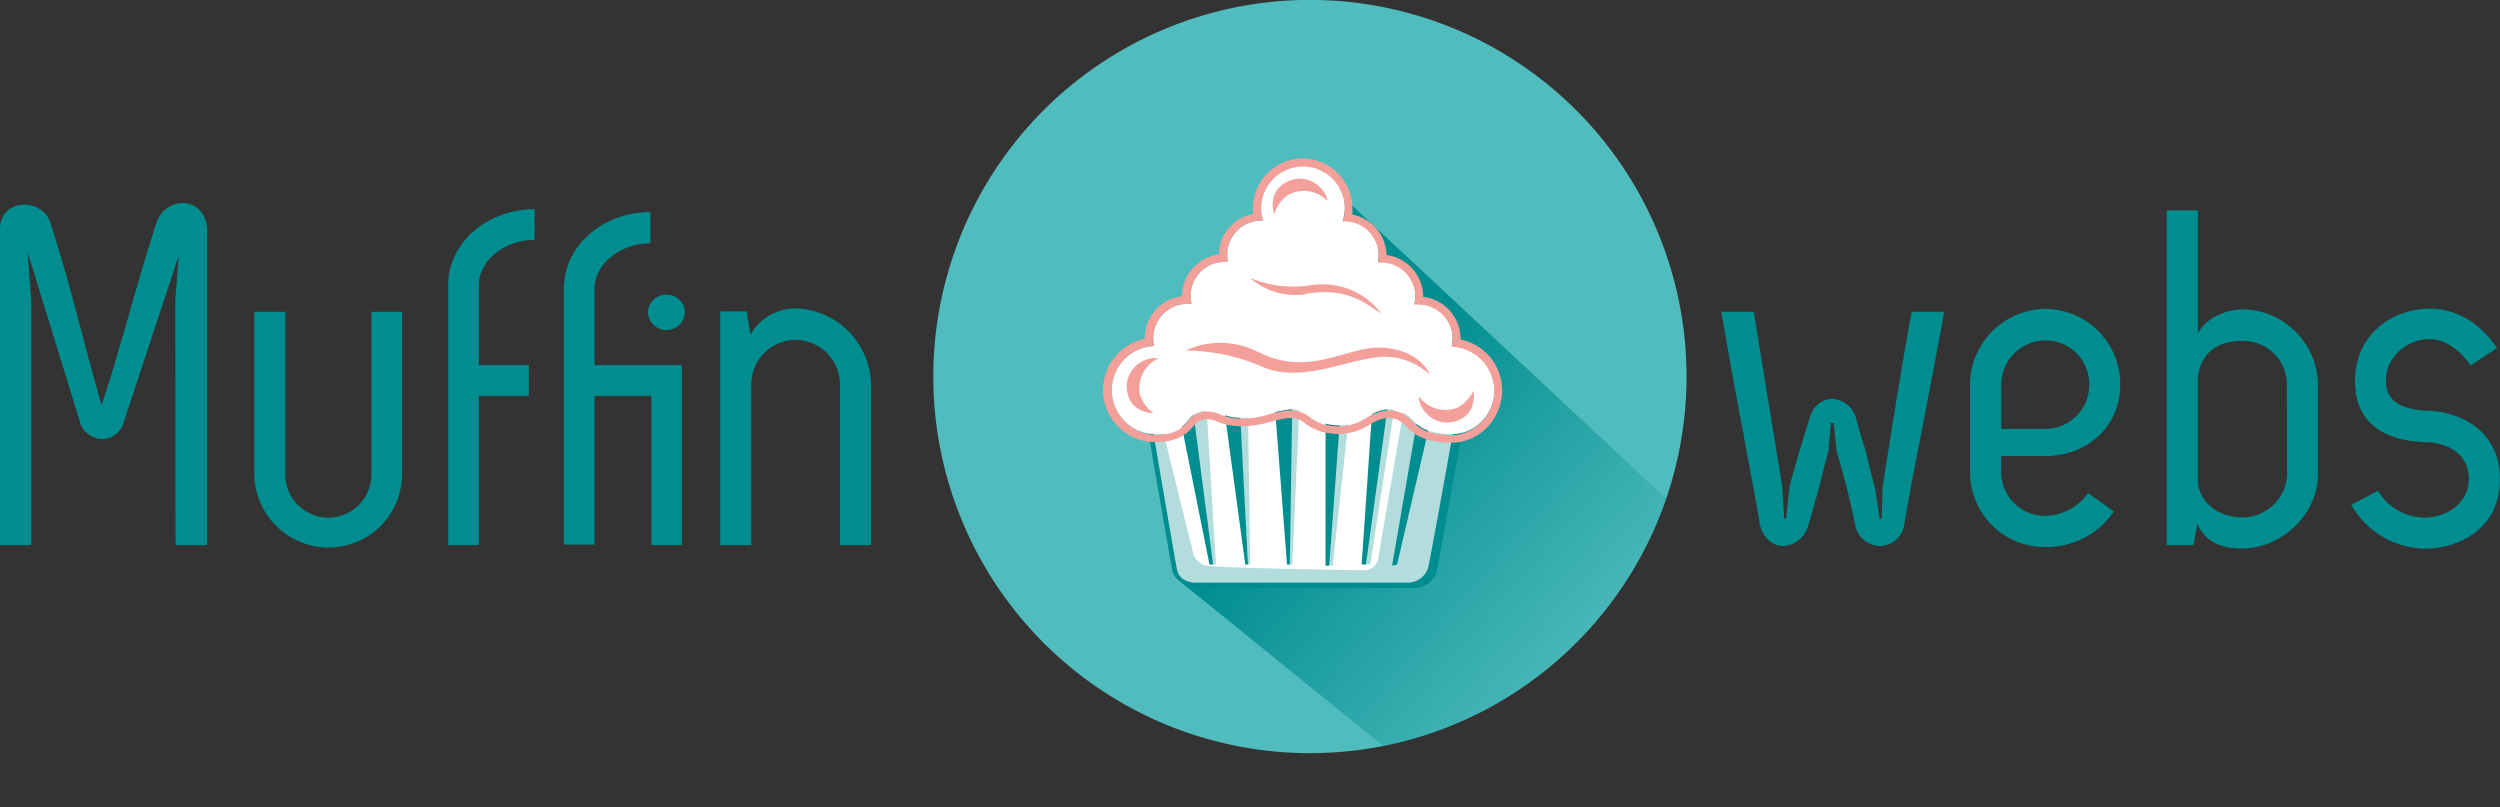 <svg xmlns="http://www.w3.org/2000/svg" xmlns:xlink="http://www.w3.org/1999/xlink" viewBox="0 0 308.93 99.78"><rect x="0" y="0" width="308.93" height="99.78" fill="#333333" stroke="none"/><defs><style>.cls-1{fill:none;}.cls-2{fill:#50bcbd;}.cls-3{clip-path:url(#clip-path);}.cls-4{fill:url(#Nepojmenovaný_přechod_9);}.cls-5{fill:#008d90;}.cls-6{fill:#b3dddd;}.cls-7{fill:#fff;}.cls-8{fill:#f4a09a;}</style><clipPath id="clip-path"><path class="cls-1" d="M161.86,93.07a46.54,46.54,0,1,0-46.53-46.53,46.54,46.54,0,0,0,46.53,46.53"/></clipPath><linearGradient id="Nepojmenovaný_přechod_9" x1="197.53" y1="84.41" x2="163.2" y2="54.41" gradientUnits="userSpaceOnUse"><stop offset="0" stop-color="#008d90" stop-opacity="0"/><stop offset="1" stop-color="#008d90"/></linearGradient></defs><title>Muffinwebs-logo001</title><g id="Layer_2" data-name="Layer 2"><g id="Vrstva_1" data-name="Vrstva 1"><path class="cls-2" d="M161.86,93.07a46.54,46.54,0,1,0-46.53-46.53,46.54,46.54,0,0,0,46.53,46.53"/><path class="cls-1" d="M161.86,0A46.54,46.54,0,1,0,208.4,46.54,46.53,46.53,0,0,0,161.86,0Z"/><g class="cls-3"><polygon class="cls-4" points="162.95 21.54 209.9 65.35 180.32 99.78 145.49 71.58 162.95 21.54"/></g><path class="cls-5" d="M181.07,47.42l0-.15.05-.29H140.87l0,.29c0,.22,3.7,21.76,4,23.24a1.9,1.9,0,0,0,1,1.31,2.77,2.77,0,0,0,2,.86h26.91a2.94,2.94,0,0,0,2.72-2c.31-1.19,4-22,4.18-22.92l.05-.3Z"/><path class="cls-6" d="M141.46,47.23s3.69,21.74,4,23.23S147.58,72,147.58,72H174a2.65,2.65,0,0,0,2.48-1.86c.31-1.19,4.18-22.9,4.18-22.9Z"/><path class="cls-5" d="M308.56,43c-2.22-3.3-5.28-4.86-8.28-4.86-4.69,0-9.32,3.24-9.26,9,0,5.34,3.91,7.38,8.77,7.5,2.71.06,5.29,1.51,5.29,4.51s-2.7,4.8-5.47,4.8a6.77,6.77,0,0,1-5.76-3.3l-3.31,1.74a10.73,10.73,0,0,0,9,5.41c4.69,0,9.44-2.76,9.38-8.65,0-5.59-4.45-8.29-9.08-8.41-2.76-.12-5-1-5-3.6a4.6,4.6,0,0,1,1.32-3.43,5.53,5.53,0,0,1,4.15-1.8c1.56,0,3.48,1.08,5,3.24ZM282.62,58.65A5.52,5.52,0,0,1,277,63.93c-3.06,0-5.41-2.1-5.41-4.62V47.06c.06-2.89,1.93-4.93,5.41-4.93a5.39,5.39,0,0,1,5.59,5.17ZM277,67.78c5,0,9.43-4.27,9.43-9.13V47.3A9.42,9.42,0,0,0,277,38.23c-1.8.06-4.33.9-5.41,3V26h-3.84V67.36h3.3l.48-2.64c1.08,2.52,3.43,3.06,5.47,3.06M247.3,53V47.6a5.46,5.46,0,0,1,5.46-5.53,5.38,5.38,0,0,1,5.41,5.41A5.44,5.44,0,0,1,252.76,53ZM262,47.48a9.3,9.3,0,0,0-9.25-9.31,9.41,9.41,0,0,0-9.31,9.37V58.35a9.24,9.24,0,0,0,9.31,9.25,10.11,10.11,0,0,0,8.47-4.39l-3.18-2.28a6.74,6.74,0,0,1-5.29,2.82,5.43,5.43,0,0,1-5.46-5.4v-2h5.46c5,0,9.25-3.49,9.25-8.83m-45.29-9h-4c.78,4.62,1.8,10.27,2.76,15.25.66,3.79,1.44,7.51,2,11.06.48,1.8,1.62,2.64,2.95,2.64a3.39,3.39,0,0,0,3-2.46c.48-1.51.9-3.13,1.38-4.81.36-1.5.72-2.94,1.14-4.38l.3-3.55h.36l.36,3.55c1.2,4,1.69,6.24,2.35,9.31a3.15,3.15,0,0,0,3,2.34,3.09,3.09,0,0,0,3-2.64c.66-4,1.5-8.23,2.35-12.5.84-4.5,1.86-9.67,2.58-13.81h-4c-1.2,6.36-2.52,14.71-3.6,21.68l-.12,3.91h-.24l-.6-3.91c-.36-1.26-.72-2.64-1-4-.48-1.63-1-3.25-1.38-4.69a3.22,3.22,0,0,0-2.83-2.22,2.89,2.89,0,0,0-2.76,2.1c-.72,2.28-1.56,5-2.28,7.63-.12.42-.18.78-.3,1.14l-.42,3.91h-.24l-.24-4ZM98.27,42a5.54,5.54,0,0,1,5.53,5.47V67.36h3.84V47.48a9.61,9.61,0,0,0-9.31-9.37,6.39,6.39,0,0,0-5.59,3.24l-.48-2.88H89V67.36h3.84V47.48A5.48,5.48,0,0,1,98.27,42M80.49,67.36h3.78V46.82c0-.49-3.78-.43-3.78,0Zm1.86-30.94a2.23,2.23,0,0,0-2.28,2.23,2.29,2.29,0,0,0,4.57,0,2.24,2.24,0,0,0-2.29-2.23m-8.89,12.5H84.27V45.13H73.46V35.7c0-3.12,3.25-5.64,6.91-5.64V26.21c-5.71,0-10.69,4-10.69,9.49V67.3h3.78Zm-14.29,0h6.18V45.13H59.17V35.28c0-3.12,3.18-5.64,6.9-5.64V25.85c-5.7,0-10.69,4-10.69,9.43V67.36h3.79ZM40.55,67.66a9.08,9.08,0,0,0,9.13-9.25V38.53H45.89V58.41a5.32,5.32,0,1,1-10.63,0V38.53H31.42V58.41a9.19,9.19,0,0,0,9.13,9.25m-18.86-.54h.06v.24h3.84v-39c-.18-4.14-5.11-4.26-6.25-.84C17,34.62,15,42.67,12.56,50.06c-2.29-7.87-3.73-14.54-6.31-22.41-.84-3.24-6.31-3.3-6.25.78V67.36H3.85V37.08L3.42,31.2,10,52.52a3,3,0,0,0,2.59,1.74,2.83,2.83,0,0,0,2.64-1.92l6.85-20.72-.42,5.46Z"/><path class="cls-7" d="M149.29,69.91c1.58.28,17.51.55,19.21.55a1.73,1.73,0,0,0,1.82-1.58l3.54-20.63-8.29-1H147.84l-4.73,3.57,4.35,17.58a2.13,2.13,0,0,0,1.83,1.53"/><polygon class="cls-6" points="159.69 50.03 159.26 69.76 159.69 69.76 160.57 50.34 159.69 50.03"/><polygon class="cls-6" points="153.17 50.78 154.22 69.76 154.49 69.76 154.22 50.78 153.17 50.78"/><polygon class="cls-6" points="147.15 50.34 149.91 69.76 150.26 69.76 149.07 50.03 147.15 50.34"/><polygon class="cls-6" points="165.07 51.32 164.08 69.76 164.68 69.91 166.78 50.78 165.07 51.32"/><polygon class="cls-6" points="170.69 50.21 168.76 69.76 169.33 69.76 172.37 50.03 170.69 50.21"/><polygon class="cls-5" points="157.56 50.53 159.04 69.76 159.38 69.76 159.69 50.34 157.56 50.53"/><polygon class="cls-5" points="151.31 50.78 153.88 69.76 154.22 69.76 153.25 51.16 151.31 50.78"/><polygon class="cls-5" points="145.76 51.32 149.46 69.76 149.91 69.76 147.36 50.21 145.76 51.32"/><polygon class="cls-5" points="163.8 51.85 163.8 69.91 164.25 69.91 165.57 52.04 163.8 51.85"/><polygon class="cls-5" points="169.61 50.03 168.26 69.76 168.79 69.76 171.51 50.03 169.61 50.03"/><polygon class="cls-5" points="175.21 51.44 172.02 69.91 172.64 69.76 176.68 52.4 175.21 51.44"/><path class="cls-7" d="M184.65,48.2a5.46,5.46,0,0,0-5.26-5.44,3.91,3.91,0,0,0,.12-1,4.21,4.21,0,0,0-4.2-4.2,3.27,3.27,0,0,0-.54,0,3.83,3.83,0,0,0,.13-1,4.2,4.2,0,0,0-4.2-4.2l-.43,0a4.41,4.41,0,0,0,.1-.89,4.21,4.21,0,0,0-4.21-4.2h-.24a4.89,4.89,0,0,0,.27-1.6,5.18,5.18,0,0,0-10.36,0,4.89,4.89,0,0,0,.27,1.6h-.24a4.21,4.21,0,0,0-4.21,4.2,4.41,4.41,0,0,0,.1.89l-.43,0a4.21,4.21,0,0,0-4.2,4.2,3.76,3.76,0,0,0,.13,1,4.71,4.71,0,0,0-.53,0,4.21,4.21,0,0,0-4.21,4.2,3.91,3.91,0,0,0,.12,1A5.45,5.45,0,0,0,139,52.08a5.35,5.35,0,0,0,3.83,1.56c2.55,0,3.31-.91,4-1.7a2.59,2.59,0,0,1,1.53-1.06,3.7,3.7,0,0,1,2.47.23,6.47,6.47,0,0,0,2.55.52,11.06,11.06,0,0,0,3.33-.49,20.11,20.11,0,0,1,2.38-.51,3.42,3.42,0,0,1,2.82.79,5.39,5.39,0,0,0,1.81.91,6.22,6.22,0,0,0,5.08-.77c1.6-.93,3-1.38,4.62-.55a4.61,4.61,0,0,1,1.17.91c.8.8,1.63,1.62,4.64,1.72A5.11,5.11,0,0,0,183,52.17a5.55,5.55,0,0,0,1.69-4"/><path class="cls-8" d="M161,20.58a5.19,5.19,0,0,1,5.18,5.18,4.89,4.89,0,0,1-.27,1.6h.24a4.21,4.21,0,0,1,4.21,4.2,4.41,4.41,0,0,1-.1.89l.43,0a4.2,4.2,0,0,1,4.2,4.2,3.83,3.83,0,0,1-.13,1,3.27,3.27,0,0,1,.54,0,4.21,4.21,0,0,1,4.2,4.2,3.91,3.91,0,0,1-.12,1,5.46,5.46,0,0,1,5.26,5.44,5.55,5.55,0,0,1-1.69,4,5.11,5.11,0,0,1-3.59,1.48h-.18c-3-.1-3.84-.92-4.64-1.72a4.61,4.61,0,0,0-1.17-.91,3.72,3.72,0,0,0-1.71-.44,5.89,5.89,0,0,0-2.91,1,6.31,6.31,0,0,1-3.31,1,7.75,7.75,0,0,1-1.77-.23,5.39,5.39,0,0,1-1.81-.91,3.53,3.53,0,0,0-2.19-.83,4.84,4.84,0,0,0-.63,0,20.11,20.11,0,0,0-2.38.51,11.06,11.06,0,0,1-3.33.49,6.47,6.47,0,0,1-2.55-.52,4.28,4.28,0,0,0-1.53-.35,4.39,4.39,0,0,0-.94.12,2.59,2.59,0,0,0-1.53,1.06c-.66.79-1.42,1.69-4,1.7h0A5.34,5.34,0,0,1,139,52.08a5.45,5.45,0,0,1,3.64-9.32,3.91,3.91,0,0,1-.12-1,4.21,4.21,0,0,1,4.21-4.2,4.71,4.71,0,0,1,.53,0,3.76,3.76,0,0,1-.13-1,4.21,4.21,0,0,1,4.2-4.2l.43,0a4.41,4.41,0,0,1-.1-.89,4.21,4.21,0,0,1,4.21-4.2h.24a4.89,4.89,0,0,1-.27-1.6A5.19,5.19,0,0,1,161,20.58m0-1a6.2,6.2,0,0,0-6.18,6.18c0,.23,0,.46,0,.69a5.19,5.19,0,0,0-4.21,5,5.21,5.21,0,0,0-4.54,5.16h0a5.22,5.22,0,0,0-4.61,5.17v.1a6.44,6.44,0,0,0,1.27,12.75c3.06,0,4.05-1.19,4.78-2,.37-.44.53-.63,1-.73a2.81,2.81,0,0,1,.71-.1,3.23,3.23,0,0,1,1.18.29,7.49,7.49,0,0,0,2.9.58,12.19,12.19,0,0,0,3.58-.52,19.72,19.72,0,0,1,2.27-.49l.49,0a2.55,2.55,0,0,1,1.62.65,6.25,6.25,0,0,0,2.15,1.06,8.72,8.72,0,0,0,2,.26,7.3,7.3,0,0,0,3.81-1.13,4.91,4.91,0,0,1,2.41-.86,2.69,2.69,0,0,1,1.25.33,3.26,3.26,0,0,1,.92.74c1.09,1.07,2.17,1.9,5.31,2h.22a6.17,6.17,0,0,0,4.29-1.76,6.57,6.57,0,0,0,2-4.69,6.42,6.42,0,0,0-5.14-6.31v-.1a5.22,5.22,0,0,0-4.61-5.17h0a5.21,5.21,0,0,0-4.53-5.16,5.21,5.21,0,0,0-4.22-5,5.32,5.32,0,0,0,0-.69A6.19,6.19,0,0,0,161,19.58Z"/><path class="cls-8" d="M155.56,43.53c6.49,3.24,11.13-1,15.54-.55,4.56.41,5.58,3.31,5.58,3.31a8.34,8.34,0,0,0-5.25-2.2c-4.37-.12-10.42,3.57-15.66,1.14a24.36,24.36,0,0,0-9.25-1.92,10.17,10.17,0,0,1,9,.22"/><path class="cls-8" d="M161.33,36.32c5.36-.91,7.55,1.35,9.36,2.41a9.12,9.12,0,0,0-8.94-3.45,13.92,13.92,0,0,1-7.26-.92,8.45,8.45,0,0,0,6.84,2"/><path class="cls-8" d="M143.11,44.33a4,4,0,0,0-2.24,4.46,4.78,4.78,0,0,0,1.67,2.27s-2.67,0-3.19-2.41a3.48,3.48,0,0,1,1.52-3.83c1.43-.87,2.24-.49,2.24-.49"/><path class="cls-8" d="M175.37,49a4,4,0,0,0,4.8,1.34,4.65,4.65,0,0,0,1.91-2.06s.51,2.61-1.75,3.59a3.47,3.47,0,0,1-4.05-.77c-1.13-1.23-.91-2.1-.91-2.1"/><path class="cls-8" d="M164,24.82a4,4,0,0,0-4.94-.66,4.67,4.67,0,0,0-1.61,2.31s-.86-2.52,1.24-3.8a3.48,3.48,0,0,1,4.12.2c1.29,1.06,1.19,1.95,1.19,1.95"/></g></g></svg>